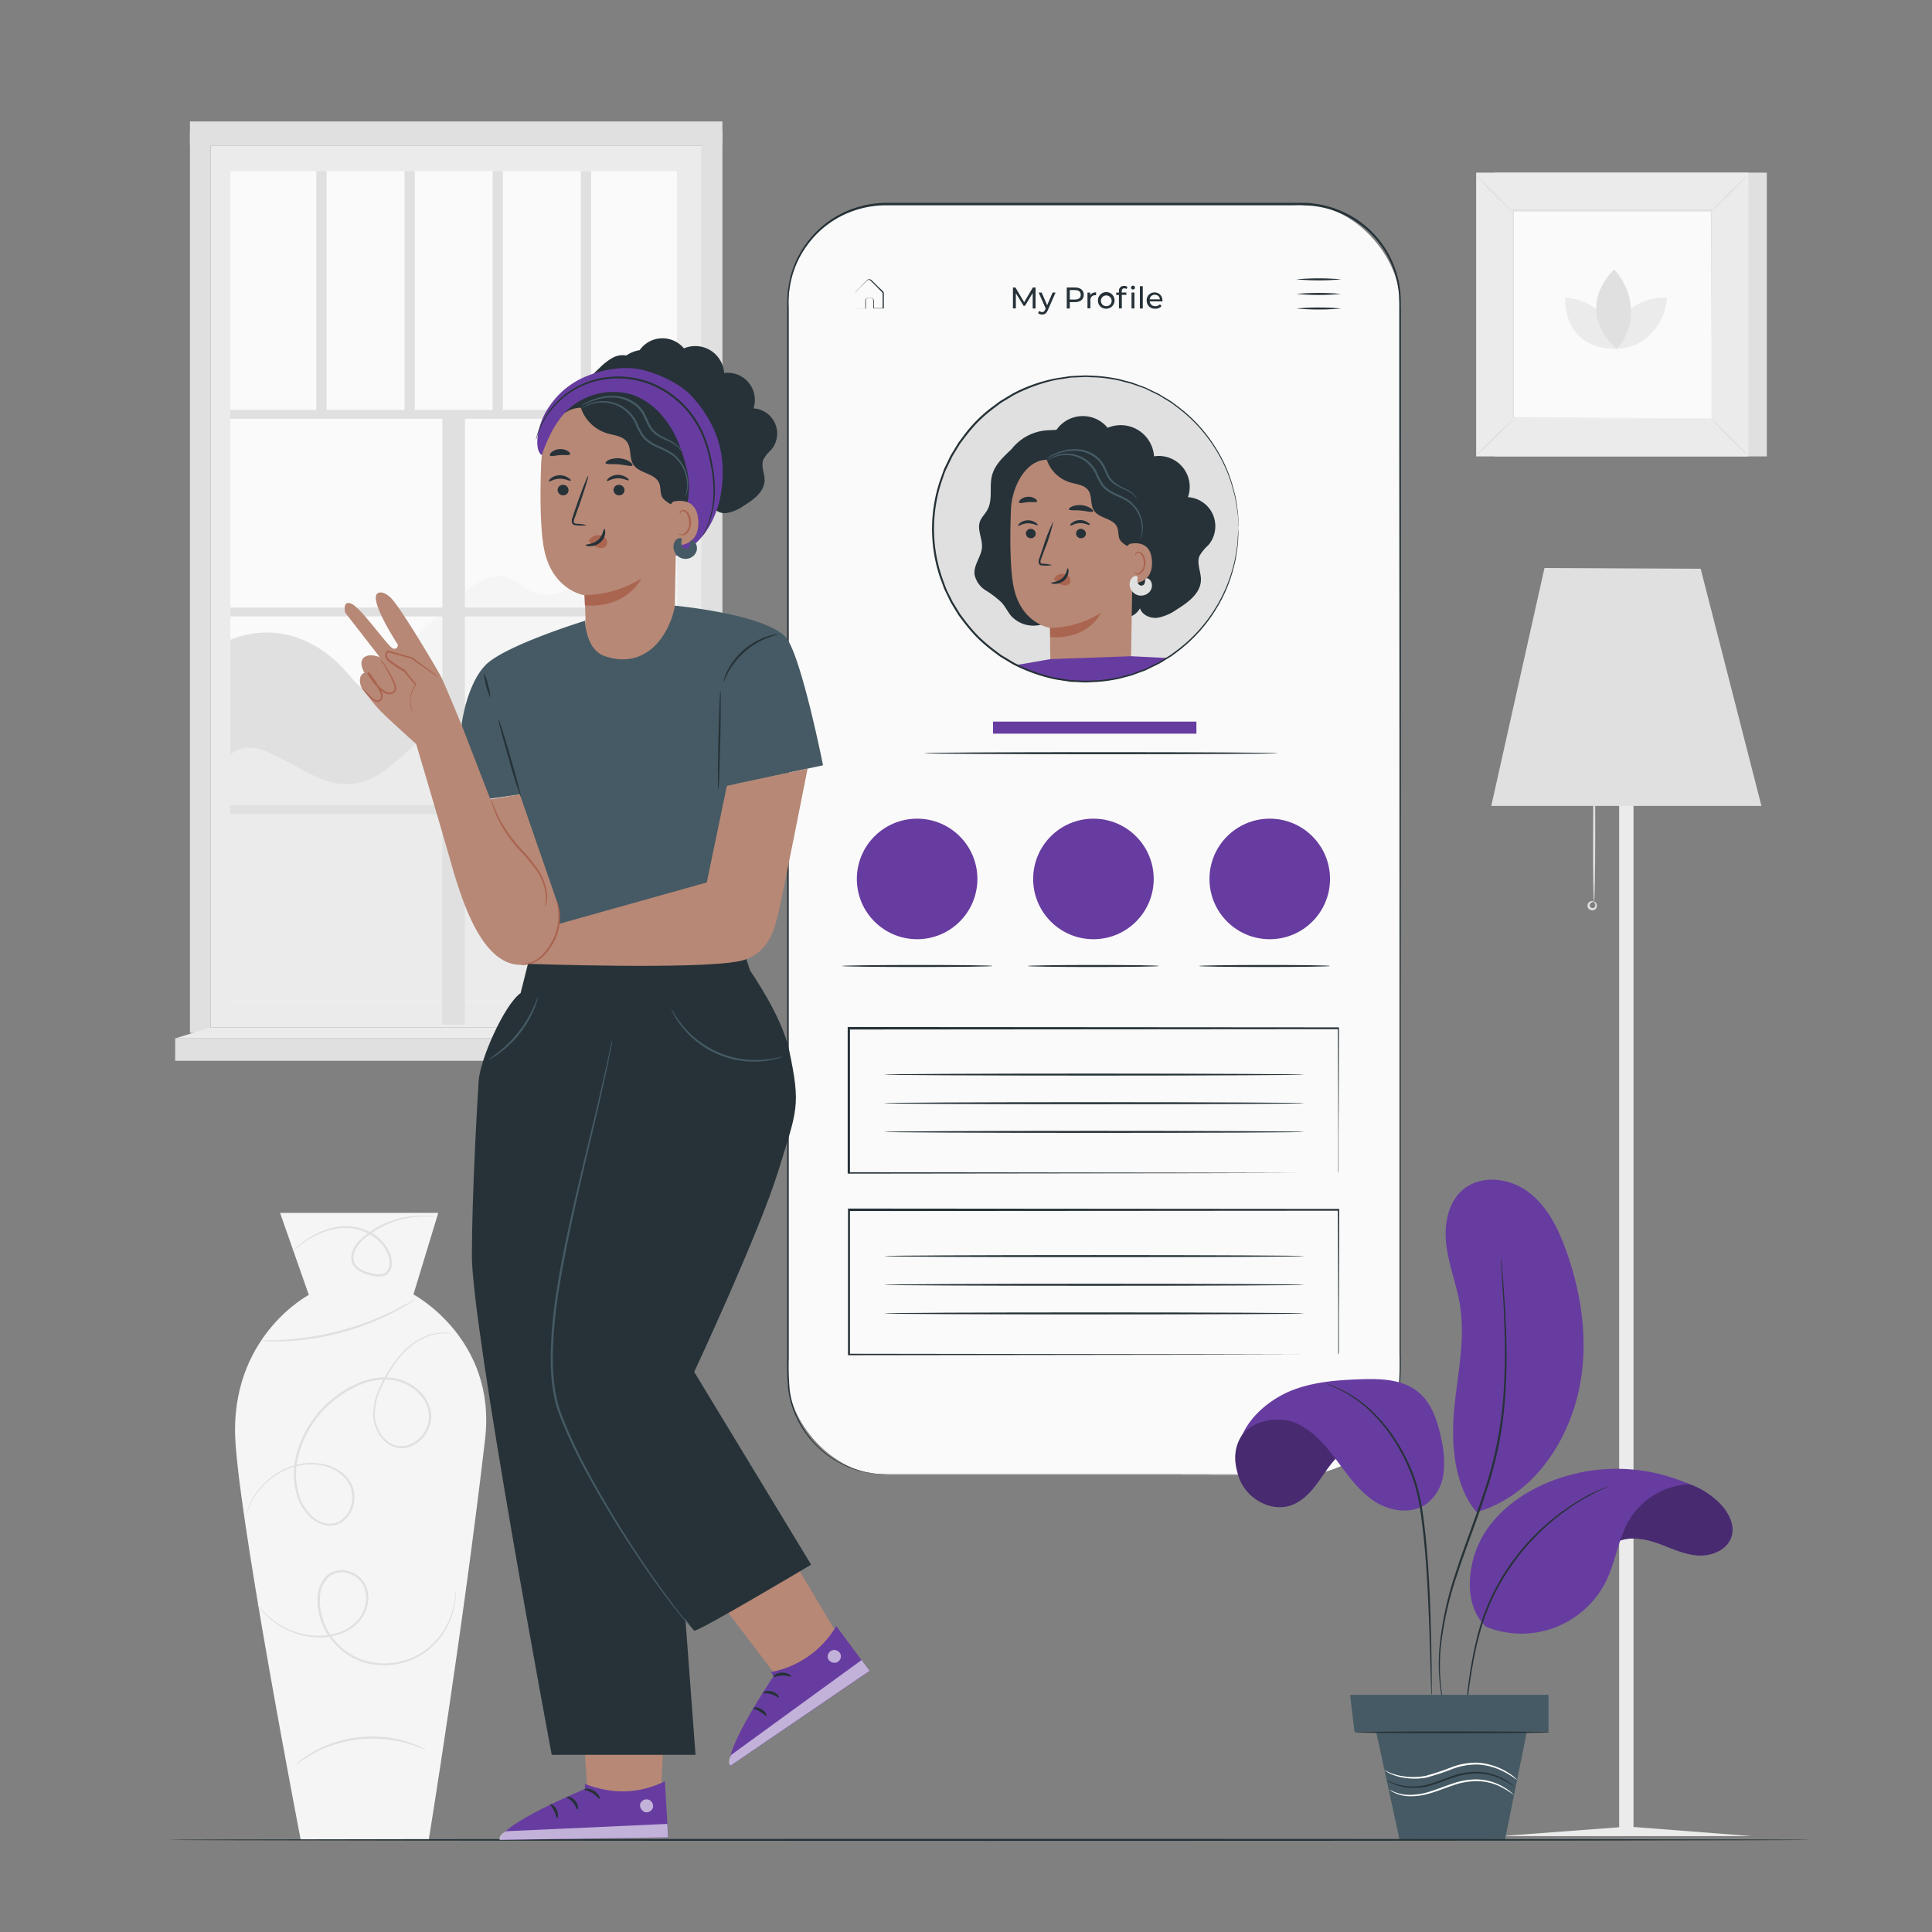 <svg xmlns="http://www.w3.org/2000/svg" viewBox="0 0 500 500"><rect x="0" y="0" width="500" height="500" fill="#808080" stroke="none"/><g id="freepik--background-complete--inject-8"><path d="M77.82,476.12s-17-87.9-17-106c0-25,19.1-35,19.1-35l-7.44-21.23h40.94L107,335s21.55,11.43,18.55,37.38c-5.63,48.53-14.58,103.73-14.58,103.73Z" style="fill:#f5f5f5"></path><path d="M116.87,345.12a2.64,2.64,0,0,1-.46,0,10.75,10.75,0,0,0-1.33-.06,12.9,12.9,0,0,0-5,1.09,17.53,17.53,0,0,0-6.38,4.87,30.73,30.73,0,0,0-2.93,4.13,35.72,35.72,0,0,0-2.57,5.06,15.2,15.2,0,0,0-1.19,6,9.31,9.31,0,0,0,2.42,6,6.49,6.49,0,0,0,2.9,1.82,5.71,5.71,0,0,0,3.49-.09,8.18,8.18,0,0,0,4.9-5.3,7.89,7.89,0,0,0-1.71-7.34,12,12,0,0,0-7-4.07,16,16,0,0,0-8.46,1,26.16,26.16,0,0,0-7.6,4.63A26.74,26.74,0,0,0,77,377.75a18.49,18.49,0,0,0,.16,8.28,12.2,12.2,0,0,0,4,6.69,6.94,6.94,0,0,0,3.39,1.56,5.22,5.22,0,0,0,3.49-.69,7.18,7.18,0,0,0,3.12-6,7.32,7.32,0,0,0-.65-3.26,8.26,8.26,0,0,0-2-2.57,11.42,11.42,0,0,0-5.53-2.57A15.86,15.86,0,0,0,72.76,381a18.65,18.65,0,0,0-6.08,5.25,16.92,16.92,0,0,0-2.46,4.48c-.41,1.1-.55,1.71-.58,1.7a11,11,0,0,1,.47-1.74,16.49,16.49,0,0,1,2.38-4.58,18.55,18.55,0,0,1,6.12-5.39,16.12,16.12,0,0,1,10.55-1.91,11.79,11.79,0,0,1,5.75,2.64A8.75,8.75,0,0,1,91,384.13a7.85,7.85,0,0,1,.71,3.47A7.68,7.68,0,0,1,88.36,394a5.71,5.71,0,0,1-3.84.77,7.41,7.41,0,0,1-3.65-1.65,12.75,12.75,0,0,1-4.24-7,19,19,0,0,1-.19-8.53,27.3,27.3,0,0,1,9.13-15.17,26.91,26.91,0,0,1,7.78-4.74,16.64,16.64,0,0,1,8.77-1,12.53,12.53,0,0,1,7.36,4.28,9.87,9.87,0,0,1,1.9,3.75,7.55,7.55,0,0,1-.11,4.11,8.72,8.72,0,0,1-5.25,5.63,6.25,6.25,0,0,1-3.8.08,6.93,6.93,0,0,1-3.11-2,9.9,9.9,0,0,1-2.53-6.36,15.57,15.57,0,0,1,1.26-6.2,37.3,37.3,0,0,1,2.64-5.09,29.77,29.77,0,0,1,3-4.15,17.46,17.46,0,0,1,6.53-4.87,12.59,12.59,0,0,1,5.06-1A8.31,8.31,0,0,1,116.87,345.12Z" style="fill:#e0e0e0"></path><path d="M117.93,411.52a14.61,14.61,0,0,1-.37,4.46,19.31,19.31,0,0,1-1.8,5,18.86,18.86,0,0,1-4.29,5.51A17.72,17.72,0,0,1,104,430.4a18.29,18.29,0,0,1-9.7-.14,17,17,0,0,1-8.73-6.16,16.29,16.29,0,0,1-3.36-11,8.11,8.11,0,0,1,2.42-5.39,5.88,5.88,0,0,1,5.59-1.1,7,7,0,0,1,4.32,3.46,7.92,7.92,0,0,1,.57,5.29,9.72,9.72,0,0,1-2.35,4.49,11.34,11.34,0,0,1-3.92,2.71,16.45,16.45,0,0,1-8.39,1.06,20,20,0,0,1-6.68-2.06,19.42,19.42,0,0,1-4.34-3,14.59,14.59,0,0,1-2.9-3.43,1.19,1.19,0,0,1,.2.22l.54.68a22.8,22.8,0,0,0,2.31,2.36,20,20,0,0,0,4.33,2.88,19.51,19.51,0,0,0,6.58,1.93,16,16,0,0,0,8.15-1.09,10.74,10.74,0,0,0,3.74-2.61,9.27,9.27,0,0,0,2.2-4.25,7.46,7.46,0,0,0-.54-4.93,6.48,6.48,0,0,0-4-3.16,5.29,5.29,0,0,0-5,1,7.48,7.48,0,0,0-2.22,5A15.75,15.75,0,0,0,86,423.75a16.39,16.39,0,0,0,8.43,6,17.81,17.81,0,0,0,9.43.18,17.38,17.38,0,0,0,7.33-3.77,18.71,18.71,0,0,0,4.27-5.36,19.56,19.56,0,0,0,1.87-4.86,21.15,21.15,0,0,0,.51-3.26c0-.35,0-.63.05-.86A1.11,1.11,0,0,1,117.93,411.52Z" style="fill:#e0e0e0"></path><path d="M110.31,452.94c-.06.11-1.84-.85-4.94-1.75a23.59,23.59,0,0,0-2.56-.61c-.92-.21-1.93-.31-3-.45a36.33,36.33,0,0,0-6.91,0,36,36,0,0,0-6.74,1.49c-1,.37-2,.69-2.81,1.1A25,25,0,0,0,81,453.91c-2.82,1.56-4.35,2.89-4.42,2.79a5.89,5.89,0,0,1,1-.95,12.62,12.62,0,0,1,1.33-1,17.6,17.6,0,0,1,1.85-1.19,21.47,21.47,0,0,1,2.36-1.24A30.42,30.42,0,0,1,86,451.14a33.88,33.88,0,0,1,6.86-1.56,34.33,34.33,0,0,1,7,0,30.5,30.5,0,0,1,3,.52,20.81,20.81,0,0,1,2.58.69,19.29,19.29,0,0,1,2.07.75,12.55,12.55,0,0,1,1.52.69A6.41,6.41,0,0,1,110.31,452.94Z" style="fill:#e0e0e0"></path><path d="M107.45,336.26a8.55,8.55,0,0,1-1.35.95c-.89.59-2.22,1.37-3.9,2.26a67.28,67.28,0,0,1-28.53,7.65c-1.9.07-3.44.06-4.5,0a8.73,8.73,0,0,1-1.65-.14,9,9,0,0,1,1.65-.09c1.06,0,2.59-.06,4.48-.18A74.29,74.29,0,0,0,102,339.1c1.69-.84,3-1.56,4-2.08A10,10,0,0,1,107.45,336.26Z" style="fill:#e0e0e0"></path><path d="M112.61,314.94c0,.06-1-.09-2.82-.1a24.14,24.14,0,0,0-7.53,1.23,24.57,24.57,0,0,0-4.79,2.19,22.68,22.68,0,0,0-2.41,1.67,11.76,11.76,0,0,0-2.21,2.14,6.36,6.36,0,0,0-1.34,2.82,3.24,3.24,0,0,0,.94,2.91,6.91,6.91,0,0,0,3,1.53,7.73,7.73,0,0,0,3.47.4,2.63,2.63,0,0,0,1.86-2.48,6.1,6.1,0,0,0-.69-3.3,10.43,10.43,0,0,0-4.56-4.59,13.17,13.17,0,0,0-5.73-1.55,15.87,15.87,0,0,0-5.17.76,23.86,23.86,0,0,0-6.75,3.55c-.72.55-1.27,1-1.64,1.29a3.37,3.37,0,0,1-.59.45,3.36,3.36,0,0,1,.51-.54c.35-.33.88-.8,1.59-1.38a22.56,22.56,0,0,1,6.75-3.76,15.73,15.73,0,0,1,5.31-.86,13.9,13.9,0,0,1,6,1.56,10.9,10.9,0,0,1,4.82,4.82,6.71,6.71,0,0,1,.75,3.61,3.81,3.81,0,0,1-.64,1.84,2.82,2.82,0,0,1-1.66,1.14,8,8,0,0,1-3.77-.4,7.47,7.47,0,0,1-3.27-1.68,3.83,3.83,0,0,1-1.1-3.4,7,7,0,0,1,1.48-3.08,12.64,12.64,0,0,1,2.31-2.21,23.55,23.55,0,0,1,2.48-1.68,24.07,24.07,0,0,1,4.91-2.16,22.65,22.65,0,0,1,7.66-1.06,16.74,16.74,0,0,1,2.1.18A3.4,3.4,0,0,1,112.61,314.94Z" style="fill:#e0e0e0"></path><rect x="54.53" y="37.66" width="127.06" height="228.25" style="fill:#ebebeb"></rect><rect x="59.61" y="44.28" width="115.59" height="214.83" style="fill:#fafafa"></rect><polygon points="186.96 267.96 181.59 265.91 181.59 33.79 186.96 33.79 186.96 267.96" style="fill:#e0e0e0"></polygon><path d="M88,183.05q15-14,30-27.91c3.8-3.53,8.77-7.34,13.66-5.6,2.36.84,4.13,2.85,6.43,3.81,4.61,1.92,9.88-.85,13.42-4.37s6.34-7.92,10.64-10.47,11-2.22,13.08,2.3v30.36l-43.63,18.68Z" style="fill:#f5f5f5"></path><path d="M59.61,165.59c11.06-4.5,22.1-.68,30,8.27,1.66,1.88,3.18,4,5.47,5.09,3.1,1.41,6.68.36,10.07,0A25.33,25.33,0,0,1,129,190.47L92.05,208.63l-32.44-.23Z" style="fill:#e0e0e0"></path><path d="M175.2,165.74c-7.28-3.52-13.7.74-20.42,5.24s-13,10.28-20.85,12.1c-5.27,1.21-10.92.54-16,2.35-10.38,3.7-16.38,16.87-27.37,17.5-6,.34-11.33-3.28-16.66-6s-9.53-5.3-14.28-1.66v63.83H175.2Z" style="fill:#ebebeb"></path><rect x="59.61" y="106.08" width="118.1" height="2.29" style="fill:#e0e0e0"></rect><rect x="59.61" y="157.24" width="118.1" height="2.29" style="fill:#e0e0e0"></rect><rect x="59.61" y="208.4" width="118.1" height="2.29" style="fill:#e0e0e0"></rect><rect x="38.42" y="183.29" width="157.98" height="5.84" transform="translate(-68.8 303.61) rotate(-90)" style="fill:#e0e0e0"></rect><rect x="81.87" y="44.28" width="2.65" height="62.94" style="fill:#e0e0e0"></rect><rect x="104.69" y="44.28" width="2.65" height="62.94" style="fill:#e0e0e0"></rect><rect x="127.5" y="44.28" width="2.65" height="62.94" style="fill:#e0e0e0"></rect><rect x="150.32" y="44.28" width="2.65" height="62.94" style="fill:#e0e0e0"></rect><rect x="49.16" y="33.79" width="5.37" height="233.53" style="fill:#e0e0e0"></rect><rect x="49.16" y="31.43" width="137.8" height="6.23" style="fill:#e0e0e0"></rect><rect x="45.34" y="268.73" width="145.25" height="5.8" style="fill:#e0e0e0"></rect><polygon points="181.59 265.91 190.6 268.73 45.34 268.73 54.53 265.91 181.59 265.91" style="fill:#ebebeb"></polygon><polygon points="422.75 472.82 422.75 173.11 419.04 173.11 419.04 472.89 388.37 475.19 419.04 475.19 422.75 475.19 453.42 475.19 422.75 472.82" style="fill:#ebebeb"></polygon><polygon points="399.71 147 385.94 208.57 455.86 208.57 440.13 147.19 399.71 147" style="fill:#e0e0e0"></polygon><path d="M412.53,233.52c-.16,0-.27-7.56-.25-16.88s.16-16.88.32-16.87.28,7.55.25,16.87S412.69,233.52,412.53,233.52Z" style="fill:#e0e0e0"></path><path d="M412.5,233.4c0-.07.5,0,.72.63a1.24,1.24,0,0,1-.18,1.12,1.19,1.19,0,0,1-1.38.34,1.16,1.16,0,0,1-.24-2.12c.59-.35,1-.06,1,0s-.37,0-.72.34a.91.91,0,0,0-.3.65.71.71,0,0,0,.5.6.69.69,0,0,0,.77-.14.87.87,0,0,0,.19-.69C412.77,233.66,412.46,233.48,412.5,233.4Z" style="fill:#e0e0e0"></path><rect x="386.8" y="44.68" width="70.45" height="73.44" style="fill:#e0e0e0"></rect><rect x="382.03" y="44.68" width="70.45" height="73.44" style="fill:#ebebeb"></rect><rect x="391.5" y="54.55" width="51.51" height="53.7" style="fill:#fafafa"></rect><path d="M391.5,108.6a9.4,9.4,0,0,1-1.28,1.46c-.83.87-2,2-3.29,3.32s-2.48,2.41-3.36,3.23a8.94,8.94,0,0,1-1.47,1.25,10.47,10.47,0,0,1,1.28-1.45c.83-.87,2-2,3.29-3.32s2.49-2.42,3.37-3.23A9.52,9.52,0,0,1,391.5,108.6Z" style="fill:#e0e0e0"></path><path d="M443,108.47a9.33,9.33,0,0,1,1.46,1.29c.87.83,2,2,3.32,3.28s2.41,2.49,3.23,3.36a8.94,8.94,0,0,1,1.25,1.47,9.53,9.53,0,0,1-1.45-1.28c-.86-.83-2-2-3.32-3.29s-2.42-2.49-3.23-3.36A9.26,9.26,0,0,1,443,108.47Z" style="fill:#e0e0e0"></path><path d="M442.87,54.69a10.55,10.55,0,0,1,1.29-1.46c.83-.86,2-2,3.28-3.31s2.49-2.42,3.36-3.23a10.06,10.06,0,0,1,1.47-1.25A9.53,9.53,0,0,1,451,46.89c-.83.86-2,2-3.29,3.32s-2.49,2.42-3.36,3.23A8.94,8.94,0,0,1,442.87,54.69Z" style="fill:#e0e0e0"></path><path d="M391.36,54.83a10.55,10.55,0,0,1-1.46-1.29c-.86-.83-2-2-3.31-3.28s-2.42-2.49-3.23-3.36a11.64,11.64,0,0,1-1.26-1.47,9.26,9.26,0,0,1,1.46,1.28c.86.82,2,2,3.32,3.29s2.42,2.49,3.23,3.36A8.94,8.94,0,0,1,391.36,54.83Z" style="fill:#e0e0e0"></path><path d="M442.87,108.25s0-.09,0-.26,0-.43,0-.75c0-.67,0-1.64,0-2.9,0-2.53,0-6.23,0-10.94,0-9.4-.05-22.8-.09-38.85l.17.17-51.36,0h0l.2-.19c0,19.71,0,38.15,0,53.7l-.17-.17,37.21.09,10.44,0,2.76,0h-2.69l-10.41,0-37.31.08h-.16v-.16c0-15.55,0-34,0-53.7v-.19h.2l51.36,0H443v.17c0,16.09-.06,29.53-.08,39,0,4.69,0,8.37,0,10.9,0,1.25,0,2.21,0,2.87V108A2.17,2.17,0,0,1,442.87,108.25Z" style="fill:#e0e0e0"></path><path d="M405.1,77s-1.11,13.3,13.29,13.3C418.39,83.18,412.54,77.58,405.1,77Z" style="fill:#ebebeb"></path><path d="M431.44,77s-13.29-1.1-13.29,13.3C425.24,90.29,430.84,84.43,431.44,77Z" style="fill:#ebebeb"></path><path d="M417.75,69.72s-10.86,9.75.6,20.56C423.68,84.63,423.22,75.78,417.75,69.72Z" style="fill:#e0e0e0"></path></g><g id="freepik--Screen--inject-8"><rect x="203.82" y="52.83" width="158.48" height="328.83" rx="25.37" style="fill:#fafafa"></rect><path d="M336.93,381.66l2.4-.15c.79-.1,1.77-.25,2.92-.46l1.84-.48c.66-.17,1.33-.47,2.06-.72a25,25,0,0,0,9.34-6.43,23.81,23.81,0,0,0,4.11-6,24.2,24.2,0,0,0,2.37-7.91,90.65,90.65,0,0,0,.22-9.3q0-4.91,0-10.28c0-7.17,0-15,0-23.32,0-16.73,0-35.79,0-56.85,0-42.12,0-92.27-.06-148V90.67c0-3.56,0-7.15,0-10.75,0-.9,0-1.81-.05-2.7a17.1,17.1,0,0,0-.24-2.67l-.21-1.34c-.09-.43-.22-.87-.32-1.3s-.22-.88-.35-1.31l-.47-1.27a24.77,24.77,0,0,0-5.88-9,25.29,25.29,0,0,0-9.25-5.76,24.76,24.76,0,0,0-5.38-1.26c-.91-.13-1.84-.12-2.77-.18s-1.87,0-2.81,0H229.21a25.58,25.58,0,0,0-11.46,2.77,24.83,24.83,0,0,0-8.88,7.62,24.42,24.42,0,0,0-4.45,10.74l-.22,1.44-.07,1.46c-.07,1,0,2,0,2.94v5.88q0,23.48,0,46.23c0,30.31,0,59.54,0,87.39s0,54.31,0,79.08q0,18.57,0,35.84c0,5.74,0,11.38,0,16.89a73.1,73.1,0,0,0,.22,8.14,24,24,0,0,0,2.23,7.57,23.65,23.65,0,0,0,4.33,6.38,25.07,25.07,0,0,0,12.72,7.36,12.11,12.11,0,0,0,1.78.33,13.55,13.55,0,0,0,1.78.23c1.19.07,2.38.13,3.57.11l26.8,0,42.91,0,27.13.05,7,0,2.4,0-2.4,0-7,0-27.13.05-42.91,0-26.8,0c-1.19,0-2.39,0-3.6-.1-.6,0-1.2-.16-1.8-.23a13.92,13.92,0,0,1-1.8-.34,25.45,25.45,0,0,1-6.93-2.7,24.74,24.74,0,0,1-6-4.75,23.9,23.9,0,0,1-4.4-6.46,24.35,24.35,0,0,1-2.27-7.68,74.39,74.39,0,0,1-.24-8.19V334.48q0-17.25,0-35.84c0-24.77,0-51.23,0-79.08s0-57.08,0-87.39V80.06c0-1,0-2,.05-3l.08-1.49.22-1.47a24.93,24.93,0,0,1,4.54-11,25.52,25.52,0,0,1,9.07-7.78,26.27,26.27,0,0,1,11.69-2.83H334.32c.94,0,1.88,0,2.82,0s1.89.06,2.82.19a25.65,25.65,0,0,1,14.92,7.16,25.36,25.36,0,0,1,6,9.23l.47,1.29c.14.44.24.89.36,1.33s.23.89.33,1.34l.21,1.35a19.37,19.37,0,0,1,.25,2.73c.06.92,0,1.82.05,2.72,0,3.6,0,7.19,0,10.75v21.14c0,55.69,0,105.84-.06,148,0,21.06,0,40.12,0,56.85,0,8.36,0,16.15,0,23.32q0,5.37,0,10.28a91.07,91.07,0,0,1-.24,9.32,24,24,0,0,1-2.41,8,24.63,24.63,0,0,1-4.15,6,25,25,0,0,1-9.42,6.41c-.74.25-1.41.55-2.07.71l-1.85.47c-1.16.21-2.15.35-2.93.44Z" style="fill:#263238"></path><path d="M347.07,72.3a64.38,64.38,0,0,1-11.56,0,64.38,64.38,0,0,1,11.56,0Z" style="fill:#263238"></path><path d="M347.07,76.07a64.38,64.38,0,0,1-11.56,0,64.38,64.38,0,0,1,11.56,0Z" style="fill:#263238"></path><path d="M347.07,79.84a64.38,64.38,0,0,1-11.56,0,64.38,64.38,0,0,1,11.56,0Z" style="fill:#263238"></path><path d="M267.26,79.84v-4l-2,3.31h-.36l-2-3.28v3.94h-.75V74.4h.64l2.27,3.82,2.24-3.82H268v5.44Z" style="fill:#263238"></path><path d="M273.18,75.72l-2,4.54c-.36.87-.84,1.14-1.47,1.14a1.55,1.55,0,0,1-1.06-.38l.32-.56a1.07,1.07,0,0,0,.74.3c.36,0,.58-.16.79-.64l.13-.28-1.82-4.12h.78L271,79l1.42-3.3Z" style="fill:#263238"></path><path d="M280.48,76.29c0,1.19-.86,1.9-2.28,1.9h-1.34v1.65h-.78V74.4h2.12C279.62,74.4,280.48,75.11,280.48,76.29Zm-.78,0c0-.77-.52-1.22-1.52-1.22h-1.32v2.45h1.32C279.18,77.52,279.7,77.07,279.7,76.29Z" style="fill:#263238"></path><path d="M283.66,75.68v.72h-.18a1.22,1.22,0,0,0-1.29,1.39v2h-.75V75.72h.71v.69A1.59,1.59,0,0,1,283.66,75.68Z" style="fill:#263238"></path><path d="M284.15,77.78a2.15,2.15,0,1,1,2.15,2.11A2.05,2.05,0,0,1,284.15,77.78Zm3.54,0a1.39,1.39,0,1,0-1.39,1.46A1.36,1.36,0,0,0,287.69,77.78Z" style="fill:#263238"></path><path d="M290.94,74a1.41,1.41,0,0,1,.84.24l-.22.57a1,1,0,0,0-.58-.19c-.44,0-.67.25-.67.72v.36h1.2v.61h-1.18v3.51h-.75V76.33h-.7v-.61h.7v-.37A1.24,1.24,0,0,1,290.94,74Zm1.77.42a.5.5,0,0,1,.51-.49.49.49,0,1,1,0,1A.5.5,0,0,1,292.71,74.44Zm.13,1.28h.75v4.12h-.75Z" style="fill:#263238"></path><path d="M295,74.07h.75v5.77H295Z" style="fill:#263238"></path><path d="M300.89,78h-3.34A1.39,1.39,0,0,0,299,79.24a1.55,1.55,0,0,0,1.19-.5l.41.48a2,2,0,0,1-1.62.67,2.07,2.07,0,0,1-2.22-2.11,2,2,0,0,1,2.07-2.1,2,2,0,0,1,2,2.12A1.79,1.79,0,0,1,300.89,78Zm-3.34-.54h2.64a1.29,1.29,0,0,0-1.32-1.18A1.27,1.27,0,0,0,297.55,77.49Z" style="fill:#263238"></path><rect x="257" y="186.75" width="52.63" height="3.12" style="fill:#673CA0"></rect><path d="M330.73,194.92c0,.15-20.5.27-45.79.27s-45.8-.12-45.8-.27,20.5-.26,45.8-.26S330.73,194.78,330.73,194.92Z" style="fill:#263238"></path><circle cx="237.35" cy="227.47" r="15.6" style="fill:#673CA0"></circle><circle cx="282.98" cy="227.47" r="15.6" style="fill:#673CA0"></circle><circle cx="328.61" cy="227.47" r="15.6" style="fill:#673CA0"></circle><path d="M256.86,250c0,.14-8.74.26-19.51.26s-19.5-.12-19.5-.26,8.73-.26,19.5-.26S256.86,249.82,256.86,250Z" style="fill:#263238"></path><path d="M299.94,250c0,.14-7.59.26-17,.26s-17-.12-17-.26,7.59-.26,17-.26S299.94,249.82,299.94,250Z" style="fill:#263238"></path><path d="M344.22,250c0,.14-7.59.26-17,.26s-16.95-.12-16.95-.26,7.59-.26,16.95-.26S344.22,249.82,344.22,250Z" style="fill:#263238"></path><path d="M346.33,303.62s0-.23,0-.66,0-1.07,0-1.9c0-1.68,0-4.15,0-7.35,0-6.42-.05-15.75-.09-27.53l.16.16-126.69.1h0l.26-.26v37.44l-.26-.25,90.53.11,26.54.07,7.14,0h1.85l.64,0-.61,0H343.9l-7.08,0-26.49.08-90.7.11h-.25v-.25c0-11.92,0-24.51,0-37.44v-.26h.27l126.69.09h.17v.17c0,11.82-.07,21.19-.09,27.62,0,3.19,0,5.65,0,7.32,0,.82,0,1.44,0,1.88S346.33,303.62,346.33,303.62Z" style="fill:#263238"></path><path d="M337.56,278.1c0,.14-24.35.26-54.4.26s-54.4-.12-54.4-.26,24.35-.26,54.4-.26S337.56,278,337.56,278.1Z" style="fill:#263238"></path><path d="M337.56,285.51c0,.15-24.35.26-54.4.26s-54.4-.11-54.4-.26,24.35-.26,54.4-.26S337.56,285.37,337.56,285.51Z" style="fill:#263238"></path><path d="M337.56,292.93c0,.14-24.35.26-54.4.26s-54.4-.12-54.4-.26,24.35-.26,54.4-.26S337.56,292.79,337.56,292.93Z" style="fill:#263238"></path><path d="M346.33,350.6s0-.22,0-.65,0-1.08,0-1.91c0-1.68,0-4.15,0-7.35,0-6.41-.05-15.75-.09-27.53l.16.17-126.69.09h0l.26-.26V350.6l-.26-.25,90.53.12,26.54.07,7.14,0,1.85,0h.64s-.2,0-.61,0l-1.82,0-7.08,0-26.49.07-90.7.12h-.25v-.26c0-11.92,0-24.5,0-37.44v-.26h.27l126.69.1h.17v.16c0,11.82-.07,21.2-.09,27.63,0,3.19,0,5.64,0,7.32,0,.81,0,1.44,0,1.87S346.33,350.6,346.33,350.6Z" style="fill:#263238"></path><path d="M337.56,325.08c0,.15-24.35.26-54.4.26s-54.4-.11-54.4-.26,24.35-.26,54.4-.26S337.56,324.94,337.56,325.08Z" style="fill:#263238"></path><path d="M337.56,332.5c0,.14-24.35.26-54.4.26s-54.4-.12-54.4-.26,24.35-.26,54.4-.26S337.56,332.35,337.56,332.5Z" style="fill:#263238"></path><path d="M337.56,339.91c0,.15-24.35.26-54.4.26s-54.4-.11-54.4-.26,24.35-.26,54.4-.26S337.56,339.77,337.56,339.91Z" style="fill:#263238"></path><path d="M221.34,79.85h.19l.53,0,1.94,0-.06.06c0-.43,0-.9,0-1.41,0-.26,0-.51,0-.81a.74.74,0,0,1,.65-.6c.32,0,.59,0,.93,0a.76.76,0,0,1,.64.75c0,.65,0,1.34,0,2l-.09-.09,2.45,0-.1.09c0-1,0-2,0-3.05,0-.26,0-.52,0-.78a.77.77,0,0,0-.34-.57L227,74.33l-1-1-.5-.49c-.17-.17-.3-.34-.5-.38a.65.65,0,0,0-.56.11c-.15.12-.31.3-.46.45s-.59.6-.88.88c-.55.58-1.13,1.1-1.54,1.6a1.75,1.75,0,0,0-.13.91v.86c0,.53,0,1,0,1.39s0,.65,0,.89a1.73,1.73,0,0,1,0,.32s0-.1,0-.3,0-.52,0-.87,0-.87,0-1.4c0-.28,0-.57,0-.88v-.48a1,1,0,0,1,.14-.51c.45-.56,1-1,1.55-1.64l.87-.89c.16-.16.29-.31.47-.47a.86.86,0,0,1,.71-.14,1.35,1.35,0,0,1,.59.42l.5.49,1,1,1.07,1a1.59,1.59,0,0,1,.27.3.74.74,0,0,1,.13.41c0,.26,0,.52,0,.78,0,1,0,2.06,0,3.05v.09h-.09l-2.45,0H226v-.09c0-.71,0-1.4,0-2a.6.6,0,0,0-.49-.6h-.89a.6.6,0,0,0-.53.48c0,.24,0,.53,0,.78v1.46h-2.71Z" style="fill:#263238"></path><circle cx="281.03" cy="136.87" r="39.55" transform="translate(84.21 379.71) rotate(-76.94)" style="fill:#e0e0e0"></circle><path d="M312.71,141.09a7.53,7.53,0,0,0-5.27-12.42,8,8,0,0,0-8.78-10.57,8.64,8.64,0,0,0-12-7.38,8.32,8.32,0,0,0-13.25.52l-2.08.11a12.72,12.72,0,0,0-9.37,4.67,2.88,2.88,0,0,1-.4.44c-2,1.87-4.1,3.87-4.81,6.52-.79,2.94.26,6.32-1.23,9-.58,1.05-1.53,1.9-1.92,3-.75,2.15.7,4.47.53,6.74s-2.17,4.5-1.93,6.9a6.36,6.36,0,0,0,2.9,4.17,24.94,24.94,0,0,1,4.15,3.18c.92,1,1.52,2.35,2.42,3.42a7.84,7.84,0,0,0,10.66.82,8.34,8.34,0,0,0,7.54,1.32,24.45,24.45,0,0,0,7.06-3.61,4.82,4.82,0,0,0,8.1-.49c.56,1.75,2.64,2.64,4.47,2.46a12.33,12.33,0,0,0,5-2.13c2.94-1.81,6.22-4.2,6.3-7.65.05-2.11-1.17-4.29-.37-6.24A11.44,11.44,0,0,1,312.71,141.09Z" style="fill:#263238"></path><path d="M292.9,128c-.66-1.8-.37-3.8-.62-5.7-.54-4.2-3.81-7.74-7.75-9.28a18.51,18.51,0,0,0-12.44.07,17.25,17.25,0,0,0-7.88,5,13.13,13.13,0,0,0-2.57,11.78L283.1,127a24,24,0,0,0,6.44,4.36,4.42,4.42,0,0,0,2.23.38,2,2,0,0,0,1.68-1.35A4.2,4.2,0,0,0,292.9,128Z" style="fill:#263238"></path><path d="M290.21,123.19,271.56,119c-5.95-.48-9.71,6.93-9.93,12.9-.25,6.63-.28,14.73.63,19.64,1.83,9.89,9.48,10.95,9.48,10.95s0,6.76.17,10.36c6.75,3.21,13.69,2.75,20.77-.41l.74-45.78A3.48,3.48,0,0,0,290.21,123.19Z" style="fill:#b78876"></path><path d="M265.5,138.05a1.28,1.28,0,0,0,1.26,1.25,1.23,1.23,0,0,0,1.29-1.18,1.28,1.28,0,0,0-1.26-1.25A1.22,1.22,0,0,0,265.5,138.05Z" style="fill:#263238"></path><path d="M263.49,136.05c.17.16,1.11-.57,2.48-.61s2.39.63,2.54.46-.1-.37-.54-.68a3.5,3.5,0,0,0-4,.12C263.55,135.68,263.41,136,263.49,136.05Z" style="fill:#263238"></path><path d="M278.49,138.05a1.27,1.27,0,0,0,1.26,1.25,1.21,1.21,0,0,0,1.28-1.18,1.27,1.27,0,0,0-1.26-1.25A1.21,1.21,0,0,0,278.49,138.05Z" style="fill:#263238"></path><path d="M277,136c.16.16,1.11-.58,2.48-.61s2.39.63,2.53.45-.09-.37-.54-.67a3.44,3.44,0,0,0-2-.57,3.3,3.3,0,0,0-2,.69C277,135.58,276.89,135.89,277,136Z" style="fill:#263238"></path><path d="M272.26,146.25a8.77,8.77,0,0,0-2.24-.35c-.35,0-.68-.08-.74-.32a1.74,1.74,0,0,1,.2-1c.31-.86.63-1.76,1-2.69a46.06,46.06,0,0,0,2.14-7,45.29,45.29,0,0,0-2.7,6.84l-.92,2.7a2,2,0,0,0-.15,1.38.89.89,0,0,0,.59.5,2.15,2.15,0,0,0,.59.06A8.9,8.9,0,0,0,272.26,146.25Z" style="fill:#263238"></path><path d="M271.74,162.48a25.23,25.23,0,0,0,13.2-3.89s-3.17,7-13.13,6.29Z" style="fill:#aa6550"></path><path d="M272.93,149.53a2.46,2.46,0,0,1,2.18-1,2.26,2.26,0,0,1,1.58.79,1.41,1.41,0,0,1,.15,1.63,1.66,1.66,0,0,1-1.78.51,5.33,5.33,0,0,1-1.78-1,1.69,1.69,0,0,1-.4-.4.45.45,0,0,1,0-.51" style="fill:#aa6550"></path><path d="M276.32,147.09c-.23,0-.19,1.48-1.44,2.57s-2.83,1-2.83,1.17.36.28,1,.28a3.71,3.71,0,0,0,2.37-.89,3.2,3.2,0,0,0,1.1-2.15C276.59,147.44,276.42,147.08,276.32,147.09Z" style="fill:#263238"></path><path d="M276.63,131.82c.15.37,1.51.16,3.12.31s2.92.56,3.13.22c.09-.16-.14-.51-.68-.86a5.37,5.37,0,0,0-2.33-.75,5.27,5.27,0,0,0-2.43.35C276.86,131.35,276.57,131.65,276.63,131.82Z" style="fill:#263238"></path><path d="M263.74,130.05c.25.31,1.18,0,2.32-.09s2.1.16,2.31-.17c.09-.16-.07-.47-.5-.75a3.15,3.15,0,0,0-1.89-.47,3.27,3.27,0,0,0-1.84.68C263.75,129.58,263.63,129.9,263.74,130.05Z" style="fill:#263238"></path><path d="M296.37,125.15c-1.87-5.72-10.24-13.59-16.24-13.13l-9.54,5.82a9.25,9.25,0,0,0,6.33,7c1.7.51,3.74.63,4.75,2.08s.46,3.66,1.43,5.18c1.34,2.12,5,2,6,4.29.44,1,.22,2.2.68,3.2.62,1.32,4,3,5.38,2.53s1.37-2.82,1.82-4.06a6.62,6.62,0,0,0,.17-4.41C296.5,130.88,297.26,127.88,296.37,125.15Z" style="fill:#263238"></path><path d="M295.13,139.72c-.05,0,.15-.51.3-1.44a9,9,0,0,0-.31-3.93,8.42,8.42,0,0,0-3.41-4.6,27.84,27.84,0,0,0-3.14-1.56,9.46,9.46,0,0,1-3.21-2.17,14.7,14.7,0,0,1-1.86-3.38,8.4,8.4,0,0,0-7.35-4.87,8.75,8.75,0,0,0-3.86.79c-.87.38-1.29.71-1.32.67s.09-.11.29-.26a6.26,6.26,0,0,1,.94-.6,8.51,8.51,0,0,1,3.95-1,8.6,8.6,0,0,1,5.63,2.13,8.89,8.89,0,0,1,2.18,2.88,13.78,13.78,0,0,0,1.8,3.26,8.73,8.73,0,0,0,3,2.06,25.61,25.61,0,0,1,3.18,1.62,8.82,8.82,0,0,1,3.66,9,6,6,0,0,1-.33,1.07C295.21,139.61,295.15,139.73,295.13,139.72Z" style="fill:#455a64"></path><path d="M294.22,129.09c-.05,0-.22-.35-.74-.86a8.89,8.89,0,0,0-2.62-1.61,21,21,0,0,1-2-1A5.83,5.83,0,0,1,287,124c-1.07-1.5-1.41-3.5-2.83-4.88a8.55,8.55,0,0,0-4.89-2.36,11.48,11.48,0,0,0-4.53.36,33.71,33.71,0,0,0-4,1.54,3.85,3.85,0,0,1,1-.64,14.53,14.53,0,0,1,2.91-1.26,11.31,11.31,0,0,1,4.69-.47,8.77,8.77,0,0,1,5.2,2.47c1.54,1.52,1.88,3.6,2.85,5a9.23,9.23,0,0,0,3.65,2.61,8,8,0,0,1,2.61,1.8,3.15,3.15,0,0,1,.49.72C294.2,129,294.24,129.08,294.22,129.09Z" style="fill:#455a64"></path><path d="M291,143.35c0-.74.79-2.5,1.52-2.63,1.94-.36,5.46-.29,5.62,4.66.22,6.76-6.62,5.59-6.63,5.4S291.1,145.91,291,143.35Z" style="fill:#b78876"></path><path d="M293.53,148.14s.12.08.32.17a1.21,1.21,0,0,0,.88,0,2.91,2.91,0,0,0,1.27-2.66,3.78,3.78,0,0,0-.39-1.68,1.35,1.35,0,0,0-.91-.88.62.62,0,0,0-.69.35c-.08.19,0,.32-.07.34s-.15-.11-.1-.39a.72.72,0,0,1,.25-.44.91.91,0,0,1,.64-.19,1.65,1.65,0,0,1,1.27,1,3.93,3.93,0,0,1,.47,1.87c0,1.37-.65,2.67-1.62,3a1.28,1.28,0,0,1-1.09-.14C293.55,148.31,293.51,148.16,293.53,148.14Z" style="fill:#aa6550"></path><path d="M296.49,149.81c.1-.14.33-.21.66-.07a1.78,1.78,0,0,1,.88,1.14,2.45,2.45,0,0,1-.54,2.3,3,3,0,0,1-2.75.92,3,3,0,0,1-2.2-1.87,2.71,2.71,0,0,1,.09-2.23,1.7,1.7,0,0,1,1.2-.93c.39,0,.58.14.6.31a2.29,2.29,0,0,1-.08.56,2.29,2.29,0,0,0,0,.63,1.86,1.86,0,0,0,.33.64.87.87,0,0,0,.51.33,1.16,1.16,0,0,0,.59-.07.68.68,0,0,0,.39-.41C296.42,150.61,296.3,150.11,296.49,149.81Z" style="fill:#e0e0e0"></path><path d="M263.06,172.11l8.79-1.53,20.87-.75,9.45.47S284,182.9,263.06,172.11Z" style="fill:#673CA0"></path><path d="M320.58,136.87s0-.22-.06-.64-.06-1.07-.12-1.88c0-.41,0-.87-.08-1.38s-.16-1.06-.25-1.65-.2-1.24-.31-1.93a20.05,20.05,0,0,0-.51-2.15,37.81,37.81,0,0,0-4.38-10.49,39.25,39.25,0,0,0-10-11.17l-1.7-1.27c-.6-.39-1.23-.75-1.85-1.14s-1.24-.8-1.92-1.11l-2.05-1-1-.5-1.1-.39L293,99.39c-.75-.25-1.54-.41-2.32-.62a18.68,18.68,0,0,0-2.38-.54,35.15,35.15,0,0,0-5-.57c-.85,0-1.7-.12-2.56-.1l-2.61.13c-.43,0-.87,0-1.31.09l-1.31.2c-.88.14-1.77.25-2.65.43a43.42,43.42,0,0,0-10.37,3.79c-.83.45-1.62,1-2.44,1.46-.4.26-.83.48-1.22.77l-1.15.87a41.79,41.79,0,0,0-4.46,3.79,44.47,44.47,0,0,0-3.85,4.55l-.91,1.21-.79,1.29-.79,1.3a11.59,11.59,0,0,0-.73,1.34c-.44.92-.89,1.85-1.33,2.78s-.71,1.93-1.07,2.91a38.86,38.86,0,0,0,0,24.79c.35,1,.71,2,1.06,2.91s.89,1.86,1.34,2.78l.33.68.4.66.79,1.3.79,1.29.9,1.21a43.44,43.44,0,0,0,3.86,4.56,45.28,45.28,0,0,0,4.45,3.79l1.16.87a13.83,13.83,0,0,0,1.22.76c.82.49,1.61,1,2.44,1.47a43.65,43.65,0,0,0,5.13,2.25,42.19,42.19,0,0,0,5.24,1.54c.88.18,1.77.28,2.65.43l1.31.2c.44.06.88,0,1.31.08l2.61.14c.86,0,1.71-.07,2.56-.1a36.68,36.68,0,0,0,5-.57,22.87,22.87,0,0,0,2.38-.54c.78-.21,1.57-.37,2.32-.62l2.22-.81,1.09-.4,1-.49,2-1c.68-.31,1.28-.75,1.92-1.11s1.25-.74,1.85-1.13l1.7-1.27a39.23,39.23,0,0,0,10-11.17,38.05,38.05,0,0,0,4.38-10.49,20.21,20.21,0,0,0,.51-2.16c.11-.68.22-1.32.31-1.92s.2-1.15.25-1.65.06-1,.08-1.38c.06-.82.1-1.44.12-1.88s.06-.64.06-.64,0,.22,0,.64,0,1.07-.07,1.88c0,.42,0,.88-.06,1.39s-.14,1.06-.23,1.66-.18,1.25-.28,1.94a18.52,18.52,0,0,1-.5,2.17,37.09,37.09,0,0,1-4.32,10.59,39.55,39.55,0,0,1-10,11.31l-1.72,1.29c-.6.4-1.23.76-1.86,1.15s-1.25.81-1.94,1.13l-2.06,1-1,.5-1.11.4-2.23.82c-.76.26-1.55.42-2.34.64a21.59,21.59,0,0,1-2.41.55,37.42,37.42,0,0,1-5,.6c-.86,0-1.73.11-2.6.1l-2.63-.13c-.44,0-.89,0-1.33-.08l-1.33-.2c-.88-.15-1.78-.25-2.67-.43A43.94,43.94,0,0,1,262.28,172c-.84-.46-1.64-1-2.48-1.48-.41-.26-.84-.48-1.23-.78l-1.17-.87a44.14,44.14,0,0,1-4.52-3.84,44.65,44.65,0,0,1-3.91-4.61l-.91-1.22-.81-1.31-.8-1.32-.4-.66-.34-.7-1.35-2.8c-.36-1-.72-2-1.09-2.95a39.44,39.44,0,0,1,0-25.13l1.08-3,1.35-2.8a9.43,9.43,0,0,1,.75-1.36l.8-1.32.8-1.31.92-1.22a36.14,36.14,0,0,1,8.42-8.44l1.17-.88c.39-.29.83-.51,1.23-.77.84-.5,1.64-1,2.48-1.48a39.58,39.58,0,0,1,5.2-2.27A41.11,41.11,0,0,1,272.79,98c.89-.18,1.79-.29,2.67-.43l1.33-.2c.44-.06.89-.06,1.33-.09l2.63-.12c.87,0,1.74.07,2.59.1a37.37,37.37,0,0,1,5,.6,17.9,17.9,0,0,1,2.41.55c.78.21,1.58.38,2.34.63l2.23.82,1.1.41,1.05.5,2.06,1c.69.31,1.3.76,1.94,1.12s1.26.76,1.86,1.16l1.71,1.28a39.35,39.35,0,0,1,10.05,11.32,37.38,37.38,0,0,1,4.32,10.59,17.64,17.64,0,0,1,.5,2.17c.1.69.2,1.33.28,1.94s.19,1.15.23,1.66,0,1,.06,1.38c0,.82.05,1.44.07,1.89S320.58,136.87,320.58,136.87Z" style="fill:#263238"></path></g><g id="freepik--Plant--inject-8"><path d="M444.77,388.76a21.07,21.07,0,0,0-34.53,8.29l2.5,9.67c.95-3.29,3-6.48,6.13-7.83s7.06-.61,10.41.61,6.64,2.84,10.19,3.06,7.58-1.47,8.64-4.87C449.11,394.5,447.18,391.09,444.77,388.76Z" style="fill:#673CA0"></path><g style="opacity:0.3"><path d="M444.77,388.76a21.07,21.07,0,0,0-34.53,8.29l2.5,9.67c.95-3.29,3-6.48,6.13-7.83s7.06-.61,10.41.61,6.64,2.84,10.19,3.06,7.58-1.47,8.64-4.87C449.11,394.5,447.18,391.09,444.77,388.76Z"></path></g><path d="M384.56,421c-5.22-5-5-13.59-2.36-20.3s8.29-11.87,14.63-15.26a46.32,46.32,0,0,1,40.38-1.31,19.16,19.16,0,0,0-15.49,9.1c-2.86,4.75-3.5,10.51-5.86,15.53A24.46,24.46,0,0,1,384.56,421" style="fill:#673CA0"></path><path d="M382.05,391.22c-5.78-6.82-6.55-17.77-5.7-26.66s2.91-17.86,1.51-26.68c-.83-5.23-2.86-10.23-3.54-15.48s.28-11.19,4.35-14.58c4.68-3.89,12-3,16.9.69s7.69,9.4,9.75,15.13c4.52,12.58,6.18,26.53,2.47,39.38s-12.44,24.32-25.24,28.2" style="fill:#673CA0"></path><path d="M379.27,447.18a6.81,6.81,0,0,1,0-.79c0-.51,0-1.27.05-2.25.07-2,.26-4.79.7-8.26a108.46,108.46,0,0,1,2.22-12.1,55.28,55.28,0,0,1,5.52-14,57.84,57.84,0,0,1,9-12.06,57.24,57.24,0,0,1,9.45-7.86c1.44-1,2.84-1.76,4-2.46s2.31-1.18,3.19-1.6l2.08-.88a4.36,4.36,0,0,1,.74-.27,6.72,6.72,0,0,1-.7.36l-2,.95c-.86.45-1.92,1-3.14,1.67s-2.56,1.5-4,2.51A59.47,59.47,0,0,0,388.15,410c-5.31,9.29-6.76,19.06-7.82,25.91-.48,3.46-.72,6.28-.85,8.23-.05.94-.1,1.69-.13,2.24A3.78,3.78,0,0,1,379.27,447.18Z" style="fill:#263238"></path><path d="M329.44,364.32c-10.69,6.45-10.66,12.32-8.87,17.86s8.35,9.39,13.78,7.31c3.08-1.17,5.31-3.84,7.21-6.53s3.69-5.56,6.35-7.49,6.54-2.66,9.21-.75" style="fill:#673CA0"></path><path d="M360.51,376.53l-10.24-3.85,4.08.48a6.43,6.43,0,0,1,3.06,1.15Z"></path><g style="opacity:0.3"><path d="M329.44,364.32c-10.69,6.45-10.66,12.32-8.87,17.86s8.35,9.39,13.78,7.31c3.08-1.17,5.31-3.84,7.21-6.53s3.69-5.56,6.35-7.49a9.41,9.41,0,0,1,6.38-1.81Z"></path></g><path d="M321.44,371.39c2.79-3.86,9.7-5,14.06-3.05s7.55,5.74,10.41,9.56,5.64,7.84,9.6,10.5S365,392,369,389.34a11.56,11.56,0,0,0,4.56-7.91,26.43,26.43,0,0,0-.62-9.32c-.95-4.48-2.49-9.16-6.07-12-4-3.17-9.55-3.33-14.65-3.16-5.86.19-11.8.63-17.3,2.66s-11.1,6.41-13.43,11.79" style="fill:#673CA0"></path><path d="M370.39,438.62a.75.75,0,0,1,0-.24c0-.18,0-.41,0-.69,0-.64-.05-1.53-.09-2.65-.06-2.34-.16-5.67-.28-9.76s-.3-9-.59-14.46-.71-11.41-1.54-17.64a56.17,56.17,0,0,0-1.77-9,46.42,46.42,0,0,0-3.27-7.83,45.72,45.72,0,0,0-4.13-6.49,43.61,43.61,0,0,0-4.52-5,33.1,33.1,0,0,0-8-5.45c-.52-.24-1-.47-1.39-.64l-1-.4-.64-.26a.72.72,0,0,1-.21-.11,1.35,1.35,0,0,1,.23.06l.65.21,1.07.37c.42.15.88.37,1.41.6a32.11,32.11,0,0,1,8.15,5.37,42.33,42.33,0,0,1,4.6,5,44.9,44.9,0,0,1,4.21,6.52,45.93,45.93,0,0,1,3.33,7.91,56.38,56.38,0,0,1,1.8,9c.83,6.25,1.22,12.23,1.5,17.68s.4,10.35.49,14.47.12,7.46.13,9.77v2.65c0,.28,0,.51,0,.69A1.1,1.1,0,0,1,370.39,438.62Z" style="fill:#263238"></path><path d="M374.24,443.45a30.47,30.47,0,0,1-1.17-4.59,47.9,47.9,0,0,1-.49-12.9,85.34,85.34,0,0,1,4.07-18.71c2.19-6.88,5.17-14.23,7.72-22.14a101.28,101.28,0,0,0,3.06-11.71A103,103,0,0,0,389,362.22a161.93,161.93,0,0,0,.34-19.11c-.18-5.44-.47-9.84-.65-12.89l-.21-3.5c0-.38,0-.68,0-.91a1.19,1.19,0,0,1,0-.31,1.77,1.77,0,0,1,.05.3c0,.23.05.53.09.91.07.83.17,2,.29,3.5.24,3,.58,7.44.81,12.89a156.71,156.71,0,0,1-.24,19.16,101.54,101.54,0,0,1-1.5,11.23,99.75,99.75,0,0,1-3.07,11.77c-2.55,7.93-5.54,15.27-7.75,22.12A87.15,87.15,0,0,0,372.91,426a49.87,49.87,0,0,0,.34,12.83c.26,1.5.5,2.66.71,3.43.09.37.16.67.22.89Z" style="fill:#263238"></path><polygon points="400.74 448.28 350.55 448.28 349.4 438.62 400.74 438.62 400.74 448.28" style="fill:#455a64"></polygon><polygon points="355.93 447.18 362.21 476.16 389.48 476.16 395.35 447.18 355.93 447.18" style="fill:#455a64"></polygon><path d="M400.74,448.28c0,.13-11,.21-24.65.17s-24.64-.18-24.64-.31,11-.21,24.64-.17S400.74,448.15,400.74,448.28Z" style="fill:#455a64"></path><path d="M392.12,462.58a20.82,20.82,0,0,0-4.42-2.53,15.68,15.68,0,0,0-5.37-1.08,18.93,18.93,0,0,0-6.61,1.21c-2.29.78-4.43,1.68-6.51,2.17a15.45,15.45,0,0,1-5.62.17,11.7,11.7,0,0,1-3.61-1.14,7.51,7.51,0,0,1-.87-.56c-.19-.14-.28-.22-.27-.23s.42.25,1.22.62a12.75,12.75,0,0,0,3.58,1,15.82,15.82,0,0,0,5.48-.27c2-.5,4.14-1.41,6.45-2.19a18.67,18.67,0,0,1,6.77-1.2,15.14,15.14,0,0,1,5.49,1.21,14,14,0,0,1,3.27,1.9,8.31,8.31,0,0,1,.78.68C392.05,462.48,392.13,462.57,392.12,462.58Z" style="fill:#263238"></path><path d="M391.74,464.52a21.73,21.73,0,0,0-4.24-2.5,14.41,14.41,0,0,0-5.19-1.07,18.6,18.6,0,0,0-6.39,1.15c-2.21.74-4.29,1.6-6.27,2.13a16.24,16.24,0,0,1-5.4.61,9.15,9.15,0,0,1-3.54-.95,6.86,6.86,0,0,1-.85-.54c-.18-.13-.27-.21-.26-.22s.42.24,1.19.59a9.59,9.59,0,0,0,3.48.78,16.48,16.48,0,0,0,5.26-.69c1.94-.55,4-1.42,6.24-2.16a18.58,18.58,0,0,1,6.55-1.14,14.24,14.24,0,0,1,8.44,3.09,8.94,8.94,0,0,1,.75.66C391.67,464.42,391.75,464.51,391.74,464.52Z" style="fill:#fff"></path><path d="M392.62,460.66a23.24,23.24,0,0,0-4.54-2.67,16.57,16.57,0,0,0-5.51-1.33,17.92,17.92,0,0,0-6.82,1.2,59,59,0,0,1-6.73,2.2,16.86,16.86,0,0,1-5.81,0,13,13,0,0,1-3.73-1.18,6.12,6.12,0,0,1-.9-.56c-.2-.15-.3-.23-.29-.24s.45.26,1.27.63a14.25,14.25,0,0,0,3.7,1,17.32,17.32,0,0,0,5.67-.11,68.42,68.42,0,0,0,6.67-2.22,17.83,17.83,0,0,1,7-1.19,17,17,0,0,1,9,3.47,8.7,8.7,0,0,1,.8.7C392.54,460.56,392.63,460.65,392.62,460.66Z" style="fill:#fff"></path><path d="M401.18,448.32c0,.13-11.29.24-25.21.24s-25.22-.11-25.22-.24,11.29-.24,25.22-.24S401.18,448.19,401.18,448.32Z" style="fill:#263238"></path></g><g id="freepik--Floor--inject-8"><path d="M468.52,476.16c0,.14-95.16.26-212.51.26s-212.53-.12-212.53-.26,95.14-.26,212.53-.26S468.52,476,468.52,476.16Z" style="fill:#263238"></path></g><g id="freepik--Character--inject-8"><polygon points="152.06 463.88 149.05 419.56 173.03 421.81 171.03 464.78 159.24 465.44 152.06 463.88" style="fill:#b78876"></polygon><path d="M151.37,461.68V463s-21.84,9-22,13.19l43.55-.66L172.08,461C165.65,464.12,158.88,464.56,151.37,461.68Z" style="fill:#673CA0"></path><g style="opacity:0.6"><path d="M167.74,465.72a1.78,1.78,0,0,1,1.26,2,1.71,1.71,0,0,1-2,1.27,1.89,1.89,0,0,1-1.33-2.14,1.78,1.78,0,0,1,2.21-1.09" style="fill:#fff"></path></g><g style="opacity:0.6"><path d="M172.89,475.5l-.2-3.48L131,473.92s-1.93.88-1.69,2.24Z" style="fill:#fff"></path></g><path d="M151.23,463.09c0,.22,1.07.3,2.13,1s1.63,1.55,1.82,1.46-.14-1.31-1.43-2.1S151.18,462.9,151.23,463.09Z" style="fill:#263238"></path><path d="M146.69,465.05c-.05.21.88.56,1.62,1.45s.95,1.83,1.17,1.82.33-1.22-.61-2.31S146.69,464.85,146.69,465.05Z" style="fill:#263238"></path><path d="M144.18,470.56c.19,0,.47-1-.09-2.18s-1.57-1.61-1.65-1.43.53.79,1,1.75S144,470.54,144.18,470.56Z" style="fill:#263238"></path><polygon points="201.26 434.19 174.34 398.85 195.6 387.52 217.6 424.49 208.12 431.53 201.26 434.19" style="fill:#b78876"></polygon><path d="M199.48,432.73l.72,1.07S186.94,453.37,189.07,457l36-24.53-8.65-11.64A24.93,24.93,0,0,1,199.48,432.73Z" style="fill:#673CA0"></path><g style="opacity:0.6"><path d="M215.37,427.09a1.79,1.79,0,0,1,2.16,1,1.72,1.72,0,0,1-1,2.15,1.87,1.87,0,0,1-2.28-1.05,1.77,1.77,0,0,1,1.24-2.13" style="fill:#fff"></path></g><g style="opacity:0.6"><path d="M225.05,432.42l-2.08-2.8-33.72,24.53s-1.13,1.79-.18,2.8Z" style="fill:#fff"></path></g><path d="M200.14,434c.13.17,1.06-.35,2.31-.37s2.21.4,2.33.22-.84-1-2.36-1S200,433.85,200.14,434Z" style="fill:#263238"></path><path d="M197.43,438.12c.08.2,1,0,2.14.32s1.82,1,2,.88-.39-1.2-1.77-1.59S197.32,438,197.43,438.12Z" style="fill:#263238"></path><path d="M198.37,444.1c.18-.07-.17-1.11-1.28-1.77s-2.19-.48-2.17-.28.89.37,1.79.92S198.18,444.2,198.37,444.1Z" style="fill:#263238"></path><path d="M159.66,282.1s-20.8,74.16-19.4,79.49,38.35,60.08,39.4,60.42,30.26-17.08,30.26-17.08l-30.26-49.88s16.85-36.07,21.76-52,5.86-16.75,2.81-31.26c-1.85-8.8-10.1-20.58-10.1-20.58l-1.33-4.07H158.71Z" style="fill:#263238"></path><path d="M137.21,247.13,134.74,257c-4.21,3-10.52,17.15-10.87,22.81s-1.71,28.92-1.75,45c-.06,18.64,20.66,129.34,20.66,129.34H180L166.91,278.44l-3.28-31.31Z" style="fill:#263238"></path><path d="M158.47,269.37a2.26,2.26,0,0,1-.06.42c-.06.3-.13.71-.23,1.23-.22,1.1-.54,2.68-.94,4.7-.87,4.08-2.17,10-3.88,17.21s-3.79,15.87-5.84,25.5c-1,4.81-2,9.88-2.84,15.17a118,118,0,0,0-1.59,16.46c-.09,5.65.35,11.24,2.32,16.22a120.85,120.85,0,0,0,6.48,14c4.64,8.67,9.33,16.21,13.44,22.41S173,413.74,175.55,417c1.3,1.63,2.3,2.89,3,3.7l.81.95a2,2,0,0,1,.26.34,62.89,62.89,0,0,1-4.27-4.86c-2.61-3.25-6.22-8.09-10.37-14.28s-8.87-13.71-13.55-22.39a117.31,117.31,0,0,1-6.54-14c-2-5-2.46-10.73-2.36-16.4a117.07,117.07,0,0,1,1.61-16.53c.81-5.3,1.84-10.37,2.87-15.19,2.08-9.63,4.21-18.24,5.95-25.48s3.11-13.11,4-17.17c.45-2,.79-3.59,1-4.69l.29-1.21A2.13,2.13,0,0,1,158.47,269.37Z" style="fill:#455a64"></path><path d="M202.44,273.49a5.66,5.66,0,0,1-1.27.45,21.7,21.7,0,0,1-3.6.68,23.69,23.69,0,0,1-21.32-9.21,20.82,20.82,0,0,1-2-3.08,5.24,5.24,0,0,1-.54-1.23c.09-.06.88,1.7,2.8,4.08a24.38,24.38,0,0,0,21,9.07C200.59,274,202.41,273.38,202.44,273.49Z" style="fill:#455a64"></path><path d="M139.2,258.09s0,.3-.17.82a17.39,17.39,0,0,1-.74,2.14,27.22,27.22,0,0,1-9.22,11.64,18.78,18.78,0,0,1-1.92,1.22,2.43,2.43,0,0,1-.76.35c0-.07,1-.69,2.46-1.86a31.39,31.39,0,0,0,9.1-11.5C138.75,259.18,139.12,258.06,139.2,258.09Z" style="fill:#455a64"></path><path d="M199.56,116.44A6.52,6.52,0,0,0,195,105.69a7,7,0,0,0-7.6-9.14A7.48,7.48,0,0,0,177,90.16a7.21,7.21,0,0,0-11.46.46A8.6,8.6,0,0,0,162.08,92a5.39,5.39,0,0,0-3.36.5,14.93,14.93,0,0,0-3.46,2.63c-1.73,1.62-3.55,3.35-4.16,5.64-.69,2.55.22,5.47-1.07,7.78a18.15,18.15,0,0,0-1.66,2.63c-.65,1.86.61,3.86.46,5.83s-1.88,3.89-1.67,6a5.5,5.5,0,0,0,2.51,3.61,21.61,21.61,0,0,1,3.59,2.75c.8.91,1.31,2,2.1,2.95a6.76,6.76,0,0,0,9.22.72,7.22,7.22,0,0,0,6.52,1.14,21.15,21.15,0,0,0,6.11-3.12,4.18,4.18,0,0,0,7-.43,3.6,3.6,0,0,0,3.86,2.13,10.56,10.56,0,0,0,4.36-1.84c2.54-1.57,5.39-3.63,5.45-6.62,0-1.83-1-3.72-.31-5.41A10,10,0,0,1,199.56,116.44Z" style="fill:#263238"></path><path d="M142.87,104.52A18.88,18.88,0,0,1,156,96.77c7.25-1.23,15.31,0,21.2,4.4,5.4,4,8.4,10.69,9.24,17.39.29,2.36-.42,4.63-1.08,6.91a12.51,12.51,0,0,1-5.36,6.3c-2.11,1.11-3,.4-4.77-1.17a10.67,10.67,0,0,1-2.32-3.66c-2.56-5.59-5.49-11.13-9.8-15.52s-10.2-7.53-16.35-7.34" style="fill:#673CA0"></path><path d="M174.85,115.58c-.74-2-.42-4.23-.69-6.36-.61-4.67-4.25-8.62-8.65-10.34a20.67,20.67,0,0,0-13.86.08,19.23,19.23,0,0,0-8.78,5.56A14.66,14.66,0,0,0,140,117.65l23.92-3.17a26.57,26.57,0,0,0,7.18,4.85,4.78,4.78,0,0,0,2.49.43,2.21,2.21,0,0,0,1.87-1.51A4.72,4.72,0,0,0,174.85,115.58Z" style="fill:#263238"></path><path d="M151.06,105.54l20.78,4.69a3.89,3.89,0,0,1,3.59,3.85l-.83,45.11a14,14,0,0,1-3,8.47l-2,2.54a10.29,10.29,0,0,1-17.16-1.5,5.26,5.26,0,0,1-.46-1.19,7.09,7.09,0,0,1-.18-1,32.73,32.73,0,0,1-.28-6.83c-.15-4-.19-5.67-.19-5.63s-8.52-1.19-10.57-12.21c-1-5.48-1-14.51-.7-21.9C140.24,113.27,144.42,105,151.06,105.54Z" style="fill:#b78876"></path><path d="M144.31,126.79a1.42,1.42,0,0,0,1.4,1.4,1.35,1.35,0,0,0,1.43-1.32,1.41,1.41,0,0,0-1.4-1.39A1.35,1.35,0,0,0,144.31,126.79Z" style="fill:#263238"></path><path d="M142.07,124.57c.18.18,1.24-.65,2.76-.68s2.67.7,2.83.5-.11-.41-.61-.75a3.87,3.87,0,0,0-2.26-.64,3.74,3.74,0,0,0-2.2.77C142.13,124.15,142,124.49,142.07,124.57Z" style="fill:#263238"></path><path d="M158.78,126.79a1.43,1.43,0,0,0,1.41,1.4,1.36,1.36,0,0,0,1.43-1.32,1.41,1.41,0,0,0-1.41-1.39A1.35,1.35,0,0,0,158.78,126.79Z" style="fill:#263238"></path><path d="M157.09,124.46c.18.18,1.23-.64,2.76-.68s2.67.7,2.83.51-.11-.41-.61-.76a3.9,3.9,0,0,0-2.27-.63,3.74,3.74,0,0,0-2.19.77C157.15,124,157,124.38,157.09,124.46Z" style="fill:#263238"></path><path d="M151.84,135.93a9.62,9.62,0,0,0-2.49-.38c-.39,0-.76-.1-.84-.37a2.12,2.12,0,0,1,.23-1.16c.35-1,.7-2,1.08-3,1.49-4.27,2.56-7.77,2.39-7.83s-1.52,3.35-3,7.62c-.36,1.05-.71,2.06-1,3a2.18,2.18,0,0,0-.16,1.53,1,1,0,0,0,.65.56,2.78,2.78,0,0,0,.67.07A10,10,0,0,0,151.84,135.93Z" style="fill:#263238"></path><path d="M151.26,154A28.21,28.21,0,0,0,166,149.69s-3.52,7.75-14.63,7Z" style="fill:#aa6550"></path><path d="M152.58,139.59a2.74,2.74,0,0,1,2.44-1.08,2.47,2.47,0,0,1,1.76.88,1.6,1.6,0,0,1,.17,1.82,1.86,1.86,0,0,1-2,.56,5.75,5.75,0,0,1-2-1.12,1.71,1.71,0,0,1-.45-.44.51.51,0,0,1,0-.57" style="fill:#aa6550"></path><path d="M156.36,136.87c-.25,0-.21,1.65-1.59,2.86s-3.16,1.08-3.17,1.31.4.31,1.15.31a4.06,4.06,0,0,0,2.64-1,3.58,3.58,0,0,0,1.24-2.39C156.67,137.26,156.48,136.86,156.36,136.87Z" style="fill:#263238"></path><path d="M156.71,119.85c.16.41,1.68.18,3.48.34s3.26.62,3.49.25c.1-.18-.16-.57-.76-1a6.08,6.08,0,0,0-5.3-.44C157,119.32,156.64,119.66,156.71,119.85Z" style="fill:#263238"></path><path d="M142.34,117.88c.28.34,1.32,0,2.59-.1s2.34.17,2.57-.2c.11-.18-.07-.52-.55-.84a3.58,3.58,0,0,0-2.11-.51,3.64,3.64,0,0,0-2.05.75C142.35,117.35,142.22,117.71,142.34,117.88Z" style="fill:#263238"></path><path d="M178.71,112.41c-2.08-6.37-11.41-15.14-18.09-14.63L150,104.27A10.31,10.31,0,0,0,157,112.1c1.89.57,4.17.71,5.3,2.32s.51,4.07,1.59,5.78c1.5,2.36,5.54,2.22,6.67,4.77.49,1.12.25,2.46.76,3.57.68,1.47,4.45,3.33,6,2.82s1.54-3.14,2-4.53a7.28,7.28,0,0,0,.19-4.91C178.86,118.8,179.7,115.46,178.71,112.41Z" style="fill:#263238"></path><path d="M182.86,107.65l-.82,3.52A14.1,14.1,0,0,0,180.2,104c-2.67-4-8.54-6.75-13.17-8.08s-10.32-.52-14.8,1.27a21,21,0,0,0-9.93,7.8c-3.4,4.6-4.19,11.53-2.09,12.76,1.66-4.77,4.29-10.24,8.46-13.1A17.36,17.36,0,0,1,163.1,102c5.4,1.59,9.51,6.16,11.9,11.25a43.87,43.87,0,0,1,2.71,8.11,20.88,20.88,0,0,1-.07,9.94l-2.7,9.45-.06,3.07c6.57-2.43,10.63-9.28,11.72-16.2S186.91,114,182.86,107.65Z" style="fill:#673CA0"></path><path d="M177.33,128.66c-.05,0,.18-.57.35-1.61a9.89,9.89,0,0,0-.34-4.39,9.38,9.38,0,0,0-3.81-5.14,28.53,28.53,0,0,0-3.5-1.74,10.39,10.39,0,0,1-3.56-2.42,15.92,15.92,0,0,1-2.07-3.76,9.41,9.41,0,0,0-8.23-5.43,9.94,9.94,0,0,0-4.31.88c-1,.44-1.43.8-1.45.76a1.48,1.48,0,0,1,.32-.28,7.09,7.09,0,0,1,1.05-.66,9.49,9.49,0,0,1,10.65,1.3,9.81,9.81,0,0,1,2.43,3.21,16.11,16.11,0,0,0,2,3.64,10.14,10.14,0,0,0,3.39,2.3,27.93,27.93,0,0,1,3.54,1.8,9.82,9.82,0,0,1,4.09,10,7.34,7.34,0,0,1-.36,1.19A1.49,1.49,0,0,1,177.33,128.66Z" style="fill:#455a64"></path><path d="M176.32,116.81s-.24-.4-.81-1a10.15,10.15,0,0,0-2.93-1.8c-.66-.31-1.41-.64-2.17-1.09a6.49,6.49,0,0,1-2.14-1.87c-1.19-1.66-1.57-3.9-3.15-5.44a9.53,9.53,0,0,0-5.48-2.64,12.87,12.87,0,0,0-5,.41,36.55,36.55,0,0,0-4.42,1.73,5.22,5.22,0,0,1,1.08-.7,16.74,16.74,0,0,1,3.24-1.39,12.71,12.71,0,0,1,5.21-.52,9.75,9.75,0,0,1,5.79,2.75c1.71,1.69,2.08,4,3.17,5.52s2.8,2.23,4.08,2.91a8.92,8.92,0,0,1,2.91,2,3.46,3.46,0,0,1,.55.79C176.29,116.69,176.34,116.8,176.32,116.81Z" style="fill:#455a64"></path><path d="M172.78,132.7c0-.82.88-2.79,1.69-2.94,2.16-.39,6.08-.32,6.26,5.2.25,7.54-7.37,6.23-7.39,6S172.84,135.55,172.78,132.7Z" style="fill:#b78876"></path><path d="M175.55,138s.13.09.36.19a1.32,1.32,0,0,0,1,0,3.23,3.23,0,0,0,1.41-3,4.29,4.29,0,0,0-.43-1.87,1.52,1.52,0,0,0-1-1,.66.66,0,0,0-.76.39c-.1.21-.05.36-.09.37s-.16-.12-.11-.43a.87.87,0,0,1,.28-.48,1,1,0,0,1,.72-.22,1.84,1.84,0,0,1,1.41,1.13,4.48,4.48,0,0,1,.53,2.08c0,1.53-.73,3-1.81,3.32a1.39,1.39,0,0,1-1.21-.16C175.57,138.23,175.52,138.06,175.55,138Z" style="fill:#aa6550"></path><path d="M181.89,138.63a3.87,3.87,0,0,1,.35-.77c.24-.51.59-1.25.95-2.24a24.86,24.86,0,0,0,1.46-8.76,36.62,36.62,0,0,0-.64-6.13,38.13,38.13,0,0,0-1.8-6.82,25.65,25.65,0,0,0-3.78-6.78,25,25,0,0,0-6.16-5.58,23,23,0,0,0-15.43-3.41,22,22,0,0,0-6.72,2,21.39,21.39,0,0,0-5.06,3.44,22.28,22.28,0,0,0-5.21,7.16c-.42,1-.7,1.74-.87,2.27a6.59,6.59,0,0,1-.28.8,4.34,4.34,0,0,1,.18-.83,19.35,19.35,0,0,1,.79-2.32,21.66,21.66,0,0,1,10.26-10.91,22.12,22.12,0,0,1,6.85-2.09,23.25,23.25,0,0,1,15.77,3.44,25.06,25.06,0,0,1,10.1,12.63,37.8,37.8,0,0,1,1.79,6.92,36.89,36.89,0,0,1,.58,6.2,23.82,23.82,0,0,1-1.64,8.83,22.51,22.51,0,0,1-1,2.21A5.69,5.69,0,0,1,181.89,138.63Z" style="fill:#263238"></path><path d="M178.69,140c.1-.14.34-.2.68,0a1.89,1.89,0,0,1,.91,1.21,2.52,2.52,0,0,1,.05,1.14,2.62,2.62,0,0,1-.63,1.27,3.1,3.1,0,0,1-5.2-1,2.9,2.9,0,0,1,.08-2.36,1.8,1.8,0,0,1,1.25-1c.41-.06.61.13.63.3a1.79,1.79,0,0,1-.11.57,2.27,2.27,0,0,0,0,.7,2,2,0,0,0,.34.76,1.07,1.07,0,0,0,.62.41,1.18,1.18,0,0,0,.73-.11.83.83,0,0,0,.43-.52C178.66,140.82,178.49,140.29,178.69,140Z" style="fill:#455a64"></path><path d="M119.51,187.24s1.25-10,6.1-15.07,25.79-11.52,25.79-11.52.14,7.38,5,9.11c5.14,1.83,10.14.86,13.91-3.51a20.41,20.41,0,0,0,4.35-9.5s25.36,2.35,29.3,9S213,198.06,213,198.06l-22.62,4.8,3.08,44.27h-60.1l1.18-41.54-16.37,2.33Z" style="fill:#455a64"></path><path d="M185.89,204.32a4.13,4.13,0,0,1-.08-1c0-.65,0-1.58,0-2.72,0-2.3,0-5.47.11-9s.16-6.67.26-9c.05-1.15.09-2.08.14-2.72a3.46,3.46,0,0,1,.12-1,3.68,3.68,0,0,1,.08,1c0,.64,0,1.57,0,2.72,0,2.29,0,5.46-.11,9s-.17,6.67-.27,9c0,1.15-.09,2.08-.13,2.72A3.42,3.42,0,0,1,185.89,204.32Z" style="fill:#263238"></path><path d="M129,186.1c.14,0,1.55,4.45,3.16,10s2.79,10.14,2.65,10.17a104.19,104.19,0,0,1-3.15-10C130,190.69,128.83,186.14,129,186.1Z" style="fill:#263238"></path><path d="M201.43,164.14c0,.09-1.08.29-2.73.92a19.56,19.56,0,0,0-10.17,8.85c-.85,1.55-1.2,2.6-1.29,2.57a2.57,2.57,0,0,1,.17-.77,12.44,12.44,0,0,1,.79-2,17.94,17.94,0,0,1,10.38-9,13.77,13.77,0,0,1,2.07-.51C201.15,164.13,201.42,164.1,201.43,164.14Z" style="fill:#263238"></path><path d="M125.24,174.2a10.76,10.76,0,0,1,1.06,3.12,10.52,10.52,0,0,1,.56,3.25,21,21,0,0,1-1.62-6.37Z" style="fill:#263238"></path><path d="M209,198.92s-6.78,34.4-7.55,37.34-2,10.87-10.23,12.51c-11.08,2.21-54.57.67-54.57.67l8.2-10.39,38.06-10.67,5.2-25Z" style="fill:#b78876"></path><path d="M107.7,192.53s6.13,20.63,8.67,29.55c2.71,9.47,8.61,31,21.21,27.17,9.58-2.91,6.76-15.33,6.76-15.33l-9.8-28.33-7.63,1.27-7.4-19.11Z" style="fill:#b78876"></path><path d="M141,234.81a10.72,10.72,0,0,0,0-4.66,14.51,14.51,0,0,0-2-4.64,41.54,41.54,0,0,0-4-4.88,40.84,40.84,0,0,1-4-4.95,32.07,32.07,0,0,1-2.51-4.56,28.87,28.87,0,0,1-1.22-3.28,5.29,5.29,0,0,1-.3-1.25,7.64,7.64,0,0,1,.49,1.18c.3.77.73,1.87,1.37,3.19a34,34,0,0,0,2.57,4.45,44.53,44.53,0,0,0,4,4.88,37.76,37.76,0,0,1,4,5,14.07,14.07,0,0,1,2,4.82,9.27,9.27,0,0,1,.05,3.52,6,6,0,0,1-.27.92C141.05,234.72,141,234.82,141,234.81Z" style="fill:#aa6550"></path><path d="M97.48,153.77s1-1.4,3.47.76,12.46,19.13,13.24,20.69,5.32,12.53,5.32,12.53l-10.12,7.17-1.69-2.39s-8.49-7.53-10.22-9.61a46.39,46.39,0,0,1-4.15-5.54c-.09-.43-.69-2.62,1-3.26,0,0-1.65-2.62-.18-3.92s4.16-.09,4.16-.09l-9-11.6s-.78-3.46,1.82-2.16,9.43,11.25,10.64,11.51,1.21-1,1.21-1S95.93,156.13,97.48,153.77Z" style="fill:#b78876"></path><path d="M106.74,184.22s-.1-.16-.21-.48a6.47,6.47,0,0,1-.34-1.45,6.64,6.64,0,0,1,1.35-5.14v.28c-.91-1.1-1.9-2.32-3-3.61l.07.06c-.71-.41-1.44-.86-2.17-1.34l-1.11-.76a7.43,7.43,0,0,1-1.09-.9,1.88,1.88,0,0,1-.54-1.21,1.61,1.61,0,0,1,.54-1.22l.09-.1.14,0,6.23,1.77h0l0,0,4.9,3.65a14,14,0,0,1,1.8,1.47,18.09,18.09,0,0,1-1.95-1.25l-5-3.51.07,0-6.24-1.7.23,0a1.14,1.14,0,0,0-.35.82,1.41,1.41,0,0,0,.41.87,7.1,7.1,0,0,0,1,.83l1.08.75c.72.48,1.44.93,2.14,1.33l0,0,0,0c1,1.32,2,2.55,2.91,3.66l.11.14-.12.14a6,6,0,0,0-1.27,2.58,7.17,7.17,0,0,0-.15,2.24C106.55,183.52,106.8,184.2,106.74,184.22Z" style="fill:#aa6550"></path><path d="M98.46,170.68a5.78,5.78,0,0,1,.85,1,24.81,24.81,0,0,1,1.93,3.07,22.49,22.49,0,0,1,1.08,2.29,2.54,2.54,0,0,1,.14,1.49,1.53,1.53,0,0,1-1.22,1.1,2.43,2.43,0,0,1-1.65-.27,6.78,6.78,0,0,1-1.38-.95A13.24,13.24,0,0,1,96,175.81c-.37-.53-.7-1.07-1-1.58l.41-.3a24,24,0,0,1,3.3,4.95,2.83,2.83,0,0,1,.32,1.38,1.58,1.58,0,0,1-.67,1.21,1.47,1.47,0,0,1-1.29.05,3.49,3.49,0,0,1-.93-.61,15.86,15.86,0,0,1-2.16-2.36,4.13,4.13,0,0,1-.61-1,33.24,33.24,0,0,0,3,3.08c.48.39,1.21.83,1.78.47a1.16,1.16,0,0,0,.45-.89,2.48,2.48,0,0,0-.29-1.15A25.74,25.74,0,0,0,95,174.26l.42-.3c.31.5.65,1,1,1.56a13.35,13.35,0,0,0,2.15,2.53c.8.67,1.73,1.33,2.6,1.14a1.1,1.1,0,0,0,.88-.76,2.18,2.18,0,0,0-.11-1.23c-.3-.81-.67-1.58-1-2.26a31.63,31.63,0,0,0-1.77-3.12A6.76,6.76,0,0,1,98.46,170.68Z" style="fill:#aa6550"></path><path d="M144.11,233.24a2.54,2.54,0,0,1,.33.8,11.31,11.31,0,0,1,.44,2.29,13.27,13.27,0,0,1-1.56,7.49,15.2,15.2,0,0,1-2.49,3.45,8.33,8.33,0,0,1-2.9,1.94,7.94,7.94,0,0,1-2.29.51,2.17,2.17,0,0,1-.86,0,17.27,17.27,0,0,0,3-.82,8.72,8.72,0,0,0,2.7-1.93,16.64,16.64,0,0,0,2.38-3.37,13.9,13.9,0,0,0,1.64-7.22C144.42,234.42,144,233.27,144.11,233.24Z" style="fill:#aa6550"></path></g></svg>